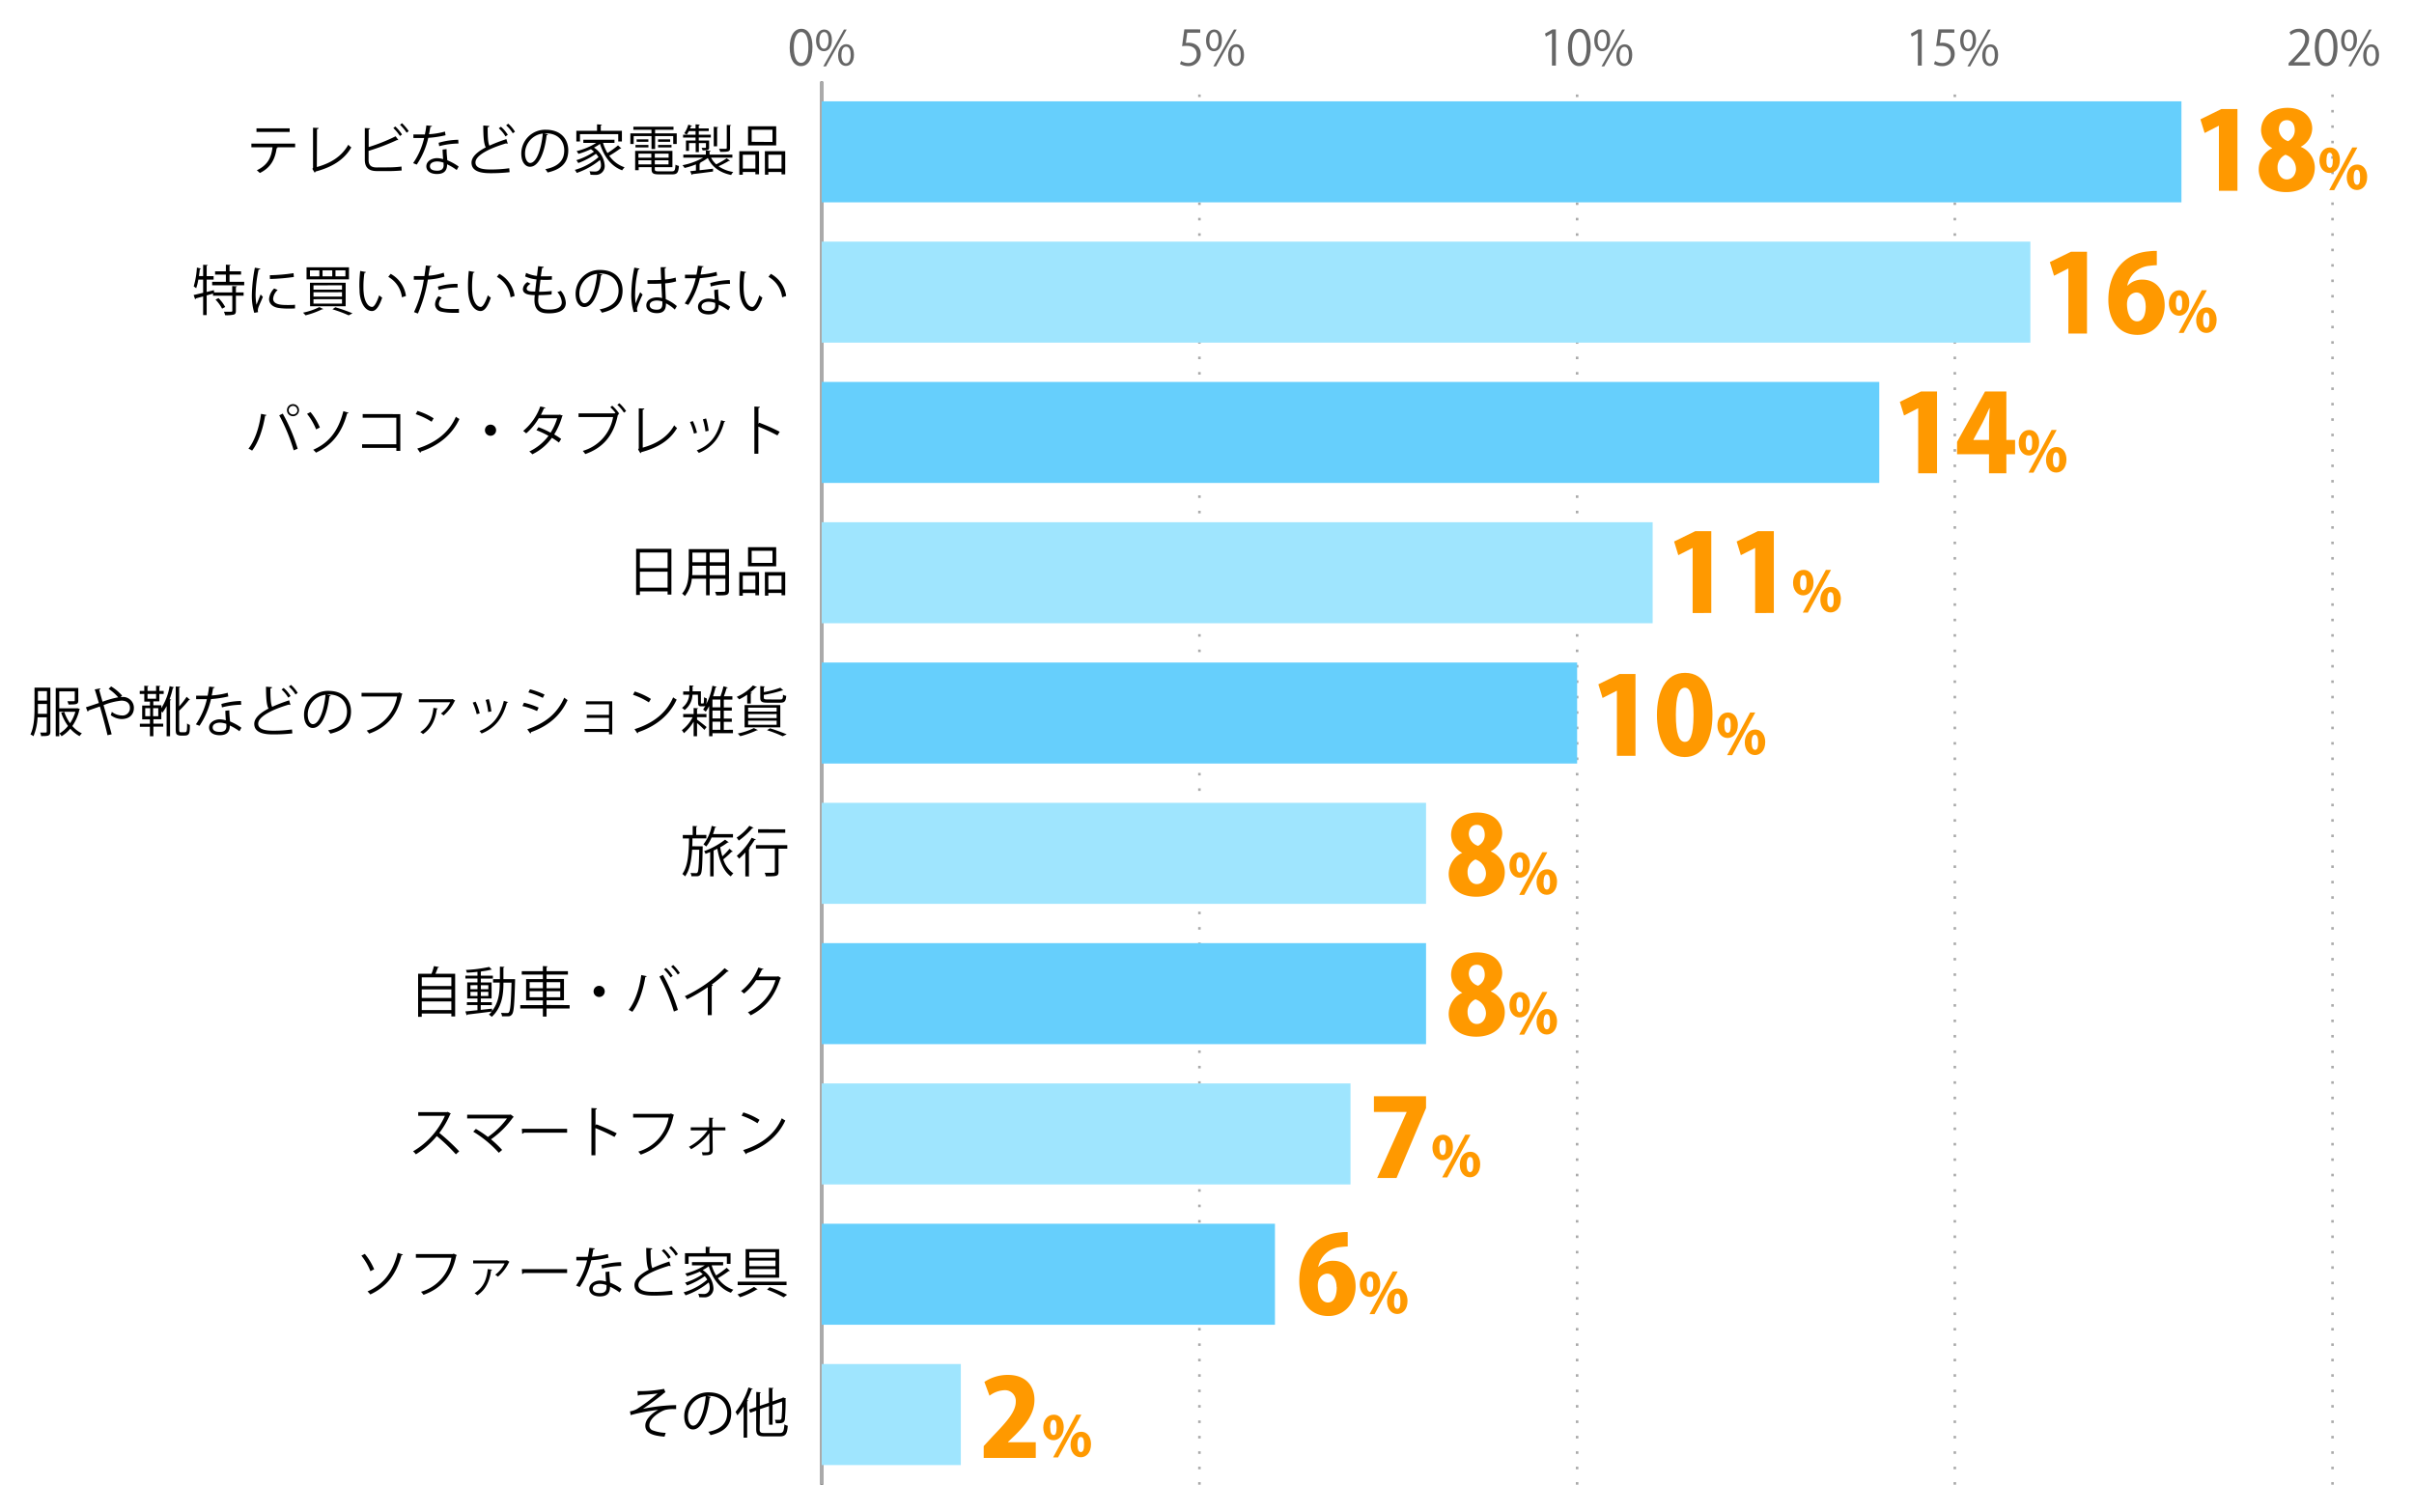<svg xmlns="http://www.w3.org/2000/svg" viewBox="0 0 800 501"><defs><style>.cls-1{fill:#666;}.cls-2,.cls-3,.cls-4,.cls-5,.cls-9{fill:none;}.cls-2,.cls-5{stroke:#000;}.cls-2,.cls-3,.cls-4,.cls-5{stroke-miterlimit:10;}.cls-2,.cls-3{stroke-width:0.85px;}.cls-3,.cls-4{stroke:#aaa;}.cls-3{stroke-dasharray:0.85 4.26;}.cls-6{fill:#66cffc;}.cls-7{fill:#9fe5fe;}.cls-8{fill:#f90;}</style></defs><title>graph2</title><g id="レイヤー_2" data-name="レイヤー 2"><g id="グラフのコピー"><path class="cls-1" d="M261.71,15.77c0-4.19,1.63-6.23,3.87-6.23s3.67,2.15,3.67,6.07c0,4.16-1.46,6.31-3.85,6.31C263.23,21.92,261.71,19.77,261.71,15.77Zm6.19-.1c0-3-.72-5.05-2.4-5.05-1.43,0-2.43,1.9-2.43,5.05s.88,5.16,2.38,5.16C267.23,20.83,267.9,18.52,267.9,15.67Z"/><path class="cls-1" d="M275.69,13.27c0,2.5-1.23,3.7-2.65,3.7s-2.6-1.17-2.6-3.54,1.25-3.65,2.68-3.65C274.73,9.78,275.69,11.1,275.69,13.27Zm-4.16.16c0,1.46.53,2.71,1.54,2.71s1.53-1.27,1.53-2.79-.4-2.73-1.53-2.73S271.53,12.06,271.53,13.43ZM273.74,22h-.91l6.85-12.2h.91ZM283,18.17c0,2.48-1.23,3.68-2.66,3.68s-2.59-1.17-2.59-3.53,1.25-3.67,2.67-3.67C282.05,14.65,283,16,283,18.17Zm-4.16.08c0,1.52.53,2.75,1.53,2.75s1.54-1.24,1.54-2.78-.38-2.74-1.52-2.74S278.85,16.88,278.85,18.25Z"/><path class="cls-1" d="M397.76,9.74v1.1h-4.31L393,14.23a6.91,6.91,0,0,1,.92-.06c2.13,0,4,1.26,4,3.68a4,4,0,0,1-4.13,4.07,5.32,5.32,0,0,1-2.75-.71l.38-1a4.4,4.4,0,0,0,2.37.67A2.71,2.71,0,0,0,396.57,18c0-1.65-1.05-2.8-3.29-2.8a10.21,10.21,0,0,0-1.54.11l.75-5.58Z"/><path class="cls-1" d="M404.94,13.27c0,2.5-1.23,3.7-2.65,3.7s-2.6-1.17-2.6-3.54,1.25-3.65,2.68-3.65C404,9.78,404.94,11.1,404.94,13.27Zm-4.16.16c0,1.46.53,2.71,1.54,2.71s1.53-1.27,1.53-2.79-.4-2.73-1.53-2.73S400.78,12.06,400.78,13.43ZM403,22h-.91l6.85-12.2h.91Zm9.27-3.78c0,2.48-1.23,3.68-2.66,3.68S407,20.68,407,18.32s1.25-3.67,2.67-3.67C411.3,14.65,412.26,16,412.26,18.17Zm-4.16.08c0,1.52.52,2.75,1.53,2.75s1.54-1.24,1.54-2.78-.38-2.74-1.52-2.74S408.1,16.88,408.1,18.25Z"/><path class="cls-1" d="M514.32,21.73V11h0l-2,1.14-.32-1,2.48-1.39h1.14v12Z"/><path class="cls-1" d="M519.62,15.77c0-4.19,1.63-6.23,3.87-6.23s3.66,2.15,3.66,6.07c0,4.16-1.45,6.31-3.84,6.31C521.13,21.92,519.62,19.77,519.62,15.77Zm6.19-.1c0-3-.72-5.05-2.4-5.05-1.43,0-2.44,1.9-2.44,5.05s.89,5.16,2.39,5.16C525.14,20.83,525.81,18.52,525.81,15.67Z"/><path class="cls-1" d="M533.6,13.27c0,2.5-1.23,3.7-2.66,3.7s-2.59-1.17-2.59-3.54S529.6,9.78,531,9.78C532.64,9.78,533.6,11.1,533.6,13.27Zm-4.16.16c0,1.46.53,2.71,1.54,2.71s1.53-1.27,1.53-2.79-.4-2.73-1.53-2.73S529.44,12.06,529.44,13.43ZM531.65,22h-.91l6.85-12.2h.91Zm9.27-3.78c0,2.48-1.24,3.68-2.66,3.68s-2.59-1.17-2.59-3.53,1.24-3.67,2.67-3.67C540,14.65,540.92,16,540.92,18.17Zm-4.17.08c0,1.52.53,2.75,1.54,2.75s1.54-1.24,1.54-2.78-.39-2.74-1.52-2.74S536.75,16.88,536.75,18.25Z"/><path class="cls-1" d="M635.57,21.73V11h0l-2,1.14-.32-1,2.48-1.39h1.14v12Z"/><path class="cls-1" d="M647.67,9.74v1.1h-4.31l-.49,3.39a6.91,6.91,0,0,1,.92-.06c2.13,0,4,1.26,4,3.68a4,4,0,0,1-4.13,4.07,5.32,5.32,0,0,1-2.75-.71l.38-1a4.4,4.4,0,0,0,2.37.67A2.71,2.71,0,0,0,646.48,18c0-1.65-1.05-2.8-3.29-2.8a10.1,10.1,0,0,0-1.54.11l.75-5.58Z"/><path class="cls-1" d="M654.85,13.27c0,2.5-1.23,3.7-2.66,3.7s-2.59-1.17-2.59-3.54,1.25-3.65,2.67-3.65C653.89,9.78,654.85,11.1,654.85,13.27Zm-4.16.16c0,1.46.53,2.71,1.54,2.71s1.53-1.27,1.53-2.79-.4-2.73-1.53-2.73S650.69,12.06,650.69,13.43ZM652.9,22H652l6.85-12.2h.91Zm9.27-3.78c0,2.48-1.24,3.68-2.66,3.68s-2.59-1.17-2.59-3.53,1.24-3.67,2.67-3.67C661.21,14.65,662.17,16,662.17,18.17Zm-4.17.08c0,1.52.53,2.75,1.54,2.75s1.54-1.24,1.54-2.78-.39-2.74-1.52-2.74S658,16.88,658,18.25Z"/><path class="cls-1" d="M765.53,21.73h-7.09v-.82l1.17-1.23c2.85-2.89,4.29-4.63,4.29-6.58a2.17,2.17,0,0,0-2.29-2.47,4,4,0,0,0-2.4,1l-.45-.93a4.69,4.69,0,0,1,3.11-1.17,3.19,3.19,0,0,1,3.37,3.41c0,2.25-1.58,4.18-4.06,6.67l-.95,1v0h5.3Z"/><path class="cls-1" d="M767.12,15.77c0-4.19,1.63-6.23,3.87-6.23s3.66,2.15,3.66,6.07c0,4.16-1.45,6.31-3.84,6.31C768.63,21.92,767.12,19.77,767.12,15.77Zm6.19-.1c0-3-.72-5.05-2.4-5.05-1.43,0-2.44,1.9-2.44,5.05s.89,5.16,2.39,5.16C772.64,20.83,773.31,18.52,773.31,15.67Z"/><path class="cls-1" d="M781.1,13.27c0,2.5-1.23,3.7-2.66,3.7s-2.59-1.17-2.59-3.54,1.25-3.65,2.67-3.65C780.14,9.78,781.1,11.1,781.1,13.27Zm-4.16.16c0,1.46.53,2.71,1.54,2.71S780,14.87,780,13.35s-.4-2.73-1.53-2.73S776.94,12.06,776.94,13.43ZM779.15,22h-.91l6.85-12.2H786Zm9.27-3.78c0,2.48-1.24,3.68-2.66,3.68s-2.59-1.17-2.59-3.53,1.24-3.67,2.67-3.67C787.46,14.65,788.42,16,788.42,18.17Zm-4.17.08c0,1.52.53,2.75,1.54,2.75s1.54-1.24,1.54-2.78-.39-2.74-1.52-2.74S784.25,16.88,784.25,18.25Z"/><line class="cls-2" x1="272.32" y1="492.07" x2="272.32" y2="27.07"/><line class="cls-3" x1="397.49" y1="492.07" x2="397.49" y2="27.07"/><line class="cls-3" x1="522.66" y1="492.07" x2="522.66" y2="27.07"/><line class="cls-3" x1="647.83" y1="492.07" x2="647.83" y2="27.07"/><line class="cls-3" x1="773" y1="492.07" x2="773" y2="27.07"/><line class="cls-4" x1="272.32" y1="492.07" x2="272.32" y2="27.07"/><line class="cls-5" x1="272.32" y1="468.82" x2="289.55" y2="468.82"/><line class="cls-5" x1="272.32" y1="422.32" x2="289.55" y2="422.32"/><line class="cls-5" x1="272.32" y1="375.82" x2="289.55" y2="375.82"/><line class="cls-5" x1="272.32" y1="329.32" x2="289.55" y2="329.32"/><line class="cls-5" x1="272.32" y1="282.82" x2="289.55" y2="282.82"/><line class="cls-5" x1="272.32" y1="236.32" x2="289.55" y2="236.32"/><line class="cls-5" x1="272.32" y1="189.82" x2="289.55" y2="189.82"/><line class="cls-5" x1="272.32" y1="143.32" x2="289.55" y2="143.32"/><line class="cls-5" x1="272.32" y1="96.82" x2="289.55" y2="96.82"/><line class="cls-5" x1="272.32" y1="50.32" x2="289.55" y2="50.32"/><rect class="cls-6" x="272.32" y="33.58" width="450.61" height="33.48"/><rect class="cls-7" x="272.32" y="80.08" width="400.54" height="33.48"/><rect class="cls-6" x="272.32" y="126.58" width="350.47" height="33.48"/><rect class="cls-7" x="272.32" y="173.08" width="275.37" height="33.48"/><rect class="cls-6" x="272.32" y="219.58" width="250.34" height="33.48"/><rect class="cls-7" x="272.32" y="266.08" width="200.27" height="33.48"/><rect class="cls-6" x="272.32" y="312.58" width="200.27" height="33.48"/><rect class="cls-7" x="272.32" y="359.08" width="175.24" height="33.48"/><rect class="cls-6" x="272.32" y="405.58" width="150.2" height="33.48"/><rect class="cls-7" x="272.32" y="452.08" width="46.1" height="33.48"/><path d="M211.27,461.06a43,43,0,0,0,8.8-.75l.43,1.13a2.92,2.92,0,0,0-.84.61c-1.82,1.51-4.45,3.41-6.59,4.88a61.24,61.24,0,0,1,11-1.24V467c-.25,0-.54,0-.81,0a11.69,11.69,0,0,0-2.76.27c-1.54.43-5.29,2.65-5.29,5.11a1.64,1.64,0,0,0,.94,1.62,13.5,13.5,0,0,0,4.46.89l-.39,1.26c-4.36-.35-6.36-1.35-6.36-3.66s2.52-4.28,4.28-5.22A61.48,61.48,0,0,0,209,469l-.23-1.23a7.32,7.32,0,0,0,2.36-.81,57.87,57.87,0,0,0,6.82-5.13c-1.11.18-3.36.36-4.39.42-.52,0-1.24.05-1.71.09a.71.71,0,0,1-.47.21Z"/><path d="M235.6,463a.45.45,0,0,1-.45.28c-.65,5.6-2.52,10.48-5.51,10.48-1.51,0-2.88-1.51-2.88-4.35a7.9,7.9,0,0,1,8.11-7.94c5.2,0,7.45,3.29,7.45,6.8,0,4.29-2.49,6.36-6.84,7.37a7.29,7.29,0,0,0-.76-1.1c4.14-.79,6.27-2.81,6.27-6.21,0-3-1.91-5.68-6.12-5.68a4.91,4.91,0,0,0-.55,0Zm-1.72-.24a6.63,6.63,0,0,0-5.89,6.61c0,1.93.82,3.13,1.69,3.13C231.86,472.51,233.42,467.71,233.88,462.77Z"/><path d="M246.44,466.14a20.14,20.14,0,0,1-2.06,2.95,9,9,0,0,0-.63-1.13,24.48,24.48,0,0,0,4.29-8.12l1.42.47c0,.12-.18.19-.39.18a33.69,33.69,0,0,1-1.52,3.56l.42.13c0,.11-.13.2-.36.23v12.06h-1.17Zm5.31,7.49c0,1.06.25,1.31,1.6,1.31h5c1.23,0,1.42-.57,1.6-2.88a3.19,3.19,0,0,0,1.12.49c-.23,2.65-.65,3.51-2.68,3.51h-5c-2.14,0-2.79-.49-2.79-2.45v-6.08l-2,.7-.37-1.06,2.39-.83v-5l1.53.11c0,.12-.11.2-.34.23v4.25l3-1v-5l1.51.11c0,.13-.13.2-.34.24v4.19l3.28-1.12a1.38,1.38,0,0,1,.25-.21l1,.38a.76.76,0,0,1-.18.18,64.14,64.14,0,0,1-.22,6.68c-.2,1.24-.93,1.4-3,1.33a3.63,3.63,0,0,0-.31-1.14c.58,0,1.33,0,1.57,0s.52-.07.63-.54a44.28,44.28,0,0,0,.18-5.51l-3.15,1.1v6.57h-1.17v-6.17l-3,1Z"/><path d="M120.9,415.57a20.19,20.19,0,0,1,3.1,5.11l-1.24.63a20.3,20.3,0,0,0-3-5.15Zm12.61.22c0,.16-.18.23-.47.23-1.82,6.72-5.27,10.66-10.33,13a5.86,5.86,0,0,0-.92-1c4.95-2.18,8.28-5.92,10-12.8Z"/><path d="M151.42,416a.45.45,0,0,1-.23.2c-1.43,6.82-5,10.87-10.84,12.94a10.81,10.81,0,0,0-.83-1,14.3,14.3,0,0,0,10.08-11.29H137.82v-1.21h12.25l.25-.16Z"/><path d="M168.86,418.22a.27.27,0,0,1-.18.12,14.24,14.24,0,0,1-3.67,4.79,9.32,9.32,0,0,0-.89-.65,10.21,10.21,0,0,0,3.1-3.74H156.8v-1h11l.15-.09Zm-5.78,2.59a.4.4,0,0,1-.34.25c-.4,3.23-1.6,6.27-4.54,8.23a7.7,7.7,0,0,0-.93-.68c2.95-1.89,4-4.51,4.37-8Z"/><path d="M172.94,420.63h15v1.28H173.63a.84.84,0,0,1-.58.34Z"/><path d="M197.17,413.75c0,.15-.23.29-.55.31-.13.79-.29,1.73-.46,2.43a25.51,25.51,0,0,0,5.3-.88l.2,1.22a35.51,35.51,0,0,1-5.73.86,26.49,26.49,0,0,1-3.82,8.86l-1.2-.48a24.06,24.06,0,0,0,3.65-8.34H191v-1.17h2.14l1.66,0a29.67,29.67,0,0,0,.5-3Zm4.79,7.67c0,1.46.13,2.45.24,3.69A18.66,18.66,0,0,1,206,427.2l-.65,1.15a17.83,17.83,0,0,0-3.18-1.89c0,1.8-.72,3.21-3.37,3.21-2,0-3.53-.9-3.51-2.59s1.89-2.67,3.55-2.67a7.66,7.66,0,0,1,2,.33c-.07-1.16-.16-2.33-.16-3.17Zm-1,4.5a6.17,6.17,0,0,0-2.14-.41c-1.08,0-2.36.43-2.38,1.55s1,1.51,2.42,1.51,2.12-.63,2.12-1.82C201,426.46,201,426.19,201,425.92Zm4.93-6.35a25.77,25.77,0,0,0-6.37.88l-.2-1.13a24.94,24.94,0,0,1,6.5-1Z"/><path d="M222.27,419.62a.34.34,0,0,1-.15,0,.76.76,0,0,1-.38-.11c-5.34,1.57-10.19,3.93-10.17,6.34,0,1.73,1.91,2.32,4.83,2.32a43.09,43.09,0,0,0,6.37-.41l.11,1.31a57.18,57.18,0,0,1-6.45.33c-3.56,0-6.15-.83-6.17-3.48,0-1.92,1.91-3.62,4.73-5.08-.61-1.09-.83-3.18-.83-7.25l2,.16c0,.23-.19.38-.55.43,0,3.15.09,5.12.59,6.09a51.49,51.49,0,0,1,5.62-2.16ZM220,414a11.32,11.32,0,0,1,2.29,2.69l-.78.52a10.61,10.61,0,0,0-2.21-2.68Zm2.42-1a10.82,10.82,0,0,1,2.24,2.66l-.73.51a11.31,11.31,0,0,0-2.2-2.63Z"/><path d="M235.84,419.37a15.27,15.27,0,0,0,1.47,3.35,29.57,29.57,0,0,0,3.5-2.54l1.09,1a.48.48,0,0,1-.37.07,36.66,36.66,0,0,1-3.62,2.38,10.17,10.17,0,0,0,5.13,3.83,5.5,5.5,0,0,0-.81,1c-3.69-1.35-6.07-4.66-7.35-8.77a14,14,0,0,1-2,1.24,7.65,7.65,0,0,1,3.55,5.91,2.91,2.91,0,0,1-3.1,3.13c-.45,0-1,0-1.62-.05a2.81,2.81,0,0,0-.32-1.14c.66.06,1.3.08,1.69.08a1.94,1.94,0,0,0,1.33-.35,2.06,2.06,0,0,0,.79-1.81,4.4,4.4,0,0,0-.34-1.66,24.87,24.87,0,0,1-7.68,4.28,4.87,4.87,0,0,0-.65-1,20.54,20.54,0,0,0,7.86-4.23,7.79,7.79,0,0,0-.84-1.12,25.62,25.62,0,0,1-5.87,3.08,4.58,4.58,0,0,0-.65-.95,21.27,21.27,0,0,0,5.85-2.81,13,13,0,0,0-1-.83A29.8,29.8,0,0,1,227.7,423a9.78,9.78,0,0,0-.61-.92,21.65,21.65,0,0,0,6.5-2.72h-4.27v-1.06h10.32v1.06Zm-7.64-2.92v2.43H227v-3.54h6.86v-2.13l1.61.11c0,.13-.13.22-.37.23v1.79h7v3.54h-1.22v-2.43Z"/><path d="M251.08,427.31a.64.64,0,0,1-.36.11,25.94,25.94,0,0,1-5.49,2.52,7.77,7.77,0,0,0-.83-.94,23.48,23.48,0,0,0,5.48-2.48Zm-6.61-2.52h16.19v1.13H244.47ZM247.1,414h11.11v9.47H247.1Zm1.21,1v1.86H257V415Zm0,2.8v1.85H257v-1.85Zm0,2.8v1.88H257v-1.88Zm11.4,9.37a36.93,36.93,0,0,0-5.51-2.54l.84-.81a43.06,43.06,0,0,1,5.8,2.5Z"/><path d="M149.42,369.09a.42.42,0,0,1-.23.2,28.62,28.62,0,0,1-3.6,6.19,68,68,0,0,1,6.59,6.1l-1.1,1a60,60,0,0,0-6.32-6.05,28.37,28.37,0,0,1-6.94,6.05,6,6,0,0,0-.93-1,25.8,25.8,0,0,0,10.55-11.76H138.6v-1.23h9.54l.24-.09Z"/><path d="M170.27,370.19a.47.47,0,0,1-.28.18,30.08,30.08,0,0,1-7.27,7.23,35.32,35.32,0,0,1,3.69,3.52l-1.1.95a37.71,37.71,0,0,0-8.48-7l.87-.92a35.31,35.31,0,0,1,4,2.67,27,27,0,0,0,6.32-6.14H154.82v-1.23H169l.21-.1Z"/><path d="M172.94,374.13h15v1.28H173.63a.84.84,0,0,1-.58.34Z"/><path d="M203.64,376.81a64.73,64.73,0,0,0-6.32-2.93v9H196V367.23l1.82.11c0,.2-.17.33-.47.38V373l.27-.38a63.05,63.05,0,0,1,6.77,3Z"/><path d="M223.42,369.54a.45.45,0,0,1-.23.2c-1.43,6.82-5,10.87-10.84,12.94a10.81,10.81,0,0,0-.83-1,14.3,14.3,0,0,0,10.08-11.29H209.82v-1.21h12.25l.25-.16Z"/><path d="M240.41,374.63h-4.29l.08,6.68c0,1.57-1.33,1.61-3.37,1.57a4.48,4.48,0,0,0-.25-1,16.82,16.82,0,0,0,2,0,.6.6,0,0,0,.56-.57l-.06-5.73a18.92,18.92,0,0,1-6.05,5.31,4,4,0,0,0-.72-.81,17.45,17.45,0,0,0,6.18-5.44h-5.58v-1H235l0-3.21,1.44.08a.37.37,0,0,1-.36.27l0,2.86h4.3Z"/><path d="M246.35,368.69a22.51,22.51,0,0,1,5.36,2.45l-.68,1.14a23,23,0,0,0-5.26-2.51Zm-.07,12.48c6.39-2,10.64-5.56,12.8-10.55a7.57,7.57,0,0,0,1.17.74c-2.25,4.93-6.65,8.77-12.75,10.8a.61.61,0,0,1-.25.41Z"/><path d="M145.5,320.52a.47.47,0,0,1-.4.2c-.2.57-.5,1.35-.79,2h6.53v14.15h-1.26v-.95h-9.81V337h-1.21V322.73H143a18.07,18.07,0,0,0,.81-2.54Zm4.08,3.4h-9.81v2.88h9.81Zm0,4h-9.81v2.84h9.81Zm-9.81,6.84h9.81v-2.86h-9.81Z"/><path d="M170.07,324.53l.63,0a2.55,2.55,0,0,0,0,.4c-.22,7.92-.41,10.46-1,11.23s-1.06.67-1.87.67c-.44,0-1,0-1.46,0a3.32,3.32,0,0,0-.34-1.15c.91.07,1.71.07,2.1.07a.55.55,0,0,0,.54-.27c.44-.54.67-3,.85-9.81h-2.68c0,3.71-.4,8.15-3.87,11.34a6.5,6.5,0,0,0-.94-.76,9.55,9.55,0,0,0,.94-1c-3,.4-6.09.76-8.05,1a.38.38,0,0,1-.26.25l-.43-1.29c1.08-.09,2.49-.24,4-.4v-1.71h-3.5v-.95h3.5v-1.23h-3.39v-5.33h3.39v-1.28h-4v-.95h4V322.1c-1.17.13-2.4.22-3.51.27a7.41,7.41,0,0,0-.31-.9,47.1,47.1,0,0,0,7.72-1l.9.92s-.08,0-.16,0a.65.65,0,0,1-.18,0,22.64,22.64,0,0,1-3.06.54.5.5,0,0,1-.29.11v1.33h4v.95h-4v1.28h3.57v5.33h-3.57v1.23H163v.95h-3.69v1.59l3.75-.4,0,.77c2.3-2.88,2.55-6.46,2.55-9.41H163.4v-1.14h2.27v-4.16l1.5.11c0,.13-.11.2-.34.24v3.81Zm-14.17,2v1.33h2.34V326.5Zm0,3.56h2.34v-1.37H155.9Zm5.94-3.56h-2.49v1.33h2.49Zm0,3.56v-1.37h-2.49v1.37Z"/><path d="M188.77,333.12v1.14h-7.64v2.66h-1.22v-2.66h-7.49v-1.14h7.49v-1.55h-5.56V324.5h5.56V323h-7v-1.12h7v-1.71l1.59.11c0,.13-.11.22-.37.25v1.35h7.08V323h-7.08v1.46h5.77v7.07h-5.77v1.55Zm-13.25-7.6v2h4.39v-2Zm0,5h4.39v-2h-4.39Zm10.15-5h-4.54v2h4.54Zm0,5v-2h-4.54v2Z"/><path d="M200.41,328.58a1.85,1.85,0,1,1-1.85-1.85A1.85,1.85,0,0,1,200.41,328.58Z"/><path d="M214.33,323.54c-.06.15-.2.25-.47.27-.72,4.32-2.22,8.88-4.32,11.54a5.58,5.58,0,0,0-1.21-.64c2-2.45,3.6-7,4.18-11.55Zm9,11.71a60.16,60.16,0,0,0-4.79-11.6l1.17-.56a58.42,58.42,0,0,1,4.94,11.63Zm-2.61-14.48a13,13,0,0,1,2.2,2.66l-.68.51a15.3,15.3,0,0,0-2.2-2.67Zm2.38-.94a14.73,14.73,0,0,1,2.21,2.65l-.7.52a14,14,0,0,0-2.2-2.64Z"/><path d="M241.49,321.89a.4.4,0,0,1-.34.14.62.62,0,0,1-.18,0,44.06,44.06,0,0,1-5.13,4.31c.14.05.36.16.43.19a.48.48,0,0,1-.4.24v9.67h-1.31v-9.26a52.17,52.17,0,0,1-6.86,4,5.93,5.93,0,0,0-.76-1,45.82,45.82,0,0,0,13.2-9.31Z"/><path d="M258.84,324.15a1.12,1.12,0,0,1-.27.26c-1.89,5.83-4.84,9.58-9.81,12.1a4.71,4.71,0,0,0-.92-1A16.91,16.91,0,0,0,257,324.86h-6.43a18.37,18.37,0,0,1-4,4.44,6.87,6.87,0,0,0-1-.82,18.35,18.35,0,0,0,5.75-7.82l1.71.49c-.07.18-.29.23-.53.23a25.36,25.36,0,0,1-1.15,2.27h6.34l.22-.11Z"/><path d="M232.25,280.5l.62,0a3.26,3.26,0,0,1,0,.41c-.13,6.27-.23,8.3-.72,8.93s-1,.58-1.66.58c-.39,0-.86,0-1.35,0a2.49,2.49,0,0,0-.31-1.1c.81.06,1.55.06,1.88.06a.49.49,0,0,0,.45-.24c.32-.41.47-2.27.57-7.51h-2.37c-.22,3.44-.76,6.72-2.33,8.83a4.12,4.12,0,0,0-.91-.8c1.92-2.53,2.16-7.2,2.23-11.77h-2.07v-1.15h3.28v-3l1.53.09c0,.12-.13.21-.36.25v2.63h3.36v1.15h-4.61c0,.86,0,1.75-.07,2.61Zm10.66-2.94h-7.09a11.94,11.94,0,0,1-1.78,3,7.18,7.18,0,0,0-.92-.72,14.57,14.57,0,0,0,2.74-6.12l1.47.38c0,.13-.14.2-.38.18-.18.72-.41,1.46-.66,2.16h6.62Zm-1.42,1.59c-.05.07-.16.11-.36.09a19,19,0,0,1-2.45,1.57,26.22,26.22,0,0,0,.7,3,23.79,23.79,0,0,0,2.38-2.5l1.08.92a.41.41,0,0,1-.39.09,28.14,28.14,0,0,1-2.74,2.48,8.79,8.79,0,0,0,3.33,4.66,4.82,4.82,0,0,0-.85,1c-2.43-1.71-3.76-5.07-4.46-9.16-.4.2-.81.38-1.23.58v8.57h-1.15v-8.07c-.5.22-1,.41-1.53.61a3.75,3.75,0,0,0-.47-.88,25.65,25.65,0,0,0,6.94-3.82Z"/><path d="M249.73,274.32c0,.09-.18.17-.39.13a25,25,0,0,1-4.52,4.16,6.63,6.63,0,0,0-.7-1,17.41,17.41,0,0,0,4.21-3.91ZM247,290.46v-7.93a25,25,0,0,1-2.06,2.06,7.38,7.38,0,0,0-.77-.94,22.88,22.88,0,0,0,4.93-6l1.41.57a.37.37,0,0,1-.42.15,28.18,28.18,0,0,1-1.85,2.7l.32.11c0,.11-.14.2-.36.23v9.08Zm13.91-10.36v1.17H258v7.62c0,1.51-.57,1.55-4.21,1.55a4.51,4.51,0,0,0-.4-1.19c.79,0,1.53,0,2.09,0,1.17,0,1.3,0,1.3-.42v-7.6h-6.27V280.1Zm-.68-5.24V276h-9v-1.16Z"/><path d="M16.69,227.9v14.56c0,1.48-.76,1.5-3.05,1.5a3.84,3.84,0,0,0-.36-1.17h1.21c1,0,1,0,1-.36v-4.7H12.46A18.23,18.23,0,0,1,11.09,244a4.47,4.47,0,0,0-1-.59c1.26-2.57,1.35-6.23,1.35-8.93V227.9Zm-4.13,6.55c0,.67,0,1.39,0,2.14h3v-3.26h-3Zm3-5.4h-3v3.15h3Zm10.16,5.67.76.31a.32.32,0,0,1-.17.19,15.41,15.41,0,0,1-2.34,5.41,9.79,9.79,0,0,0,3.17,2.43,4.18,4.18,0,0,0-.77.91,11,11,0,0,1-3.08-2.46A11.61,11.61,0,0,1,20.41,244a4,4,0,0,0-.73-.9,10.31,10.31,0,0,0,2.86-2.5,15.51,15.51,0,0,1-2.25-4.38l1-.28a14.69,14.69,0,0,0,1.93,3.76,14.4,14.4,0,0,0,1.76-3.8H19.64V244H18.47V228h7.47v4.16c0,1.28-.54,1.33-3.24,1.33a4.1,4.1,0,0,0-.38-1.08l1.33,0c1.12,0,1.12,0,1.12-.27v-3H19.64v5.61h5.85Z"/><path d="M39.93,231a5.09,5.09,0,0,1,.54,0,3.6,3.6,0,0,1,3.9,3.6c0,2.34-1.6,3.71-4.07,3.71a6.08,6.08,0,0,1-3.6-1.3,7.19,7.19,0,0,0,.36-1.08,5.57,5.57,0,0,0,3.24,1.19,2.44,2.44,0,0,0,2.76-2.54c0-1.33-.92-2.37-2.83-2.37a21.7,21.7,0,0,0-5.92,1.49c.84,2.86,2,7,2.7,9.67l-1.39.3c-.56-2.59-1.74-6.87-2.52-9.52-1.15.41-2.77.95-3.74,1.31a.53.53,0,0,1-.31.4l-.58-1.44c1.16-.36,3-1,4.29-1.42-.54-1.84-1-3.46-1.37-4.5l1.86-.35c0,.24-.08.33-.38.49.39,1.39.72,2.56,1.11,3.93a31.72,31.72,0,0,1,5.19-1.46A16.26,16.26,0,0,0,36,228.31l.83-.81a15.43,15.43,0,0,1,3.65,3.06Z"/><path d="M53.46,233.75v.93a19.28,19.28,0,0,0,2.75-7.27l1.48.38c0,.12-.16.2-.4.2a27.29,27.29,0,0,1-1.09,3.74l.52.16c0,.11-.14.2-.36.22V244H55.22V234a12.66,12.66,0,0,1-1.43,2.22l-.33-.52v2.68H50.83v1.46h3.26v1H50.83V244H49.68v-3.12H46.35v-1h3.33v-1.46H47.12v-4.59H49.7v-1.3H47.82V230H46.31v-1h1.51v-1.73l1.39.11c0,.1-.11.19-.32.23V229h2.84v-1.73l1.42.11c0,.1-.1.19-.34.23V229h1.44v1H52.81v2.45h-2v1.3Zm-5.33.95v2.68h1.64V234.7Zm.76-4.7v1.57h2.84V230Zm3.56,7.38V234.7H50.74v2.68Zm6.93-3.25a25.87,25.87,0,0,0,2.47-3.19l1.12,1a.4.4,0,0,1-.36.07,34.6,34.6,0,0,1-3.23,3.53v6c0,1.12.17,1.14.71,1.14H61c.9,0,1,0,1-2.92a2.93,2.93,0,0,0,.93.52c0,2.77-.14,3.51-1.87,3.51H59.85a2.19,2.19,0,0,1-1.15-.32c-.34-.24-.47-.56-.47-2.11V227.52l1.51.09c0,.12-.12.21-.36.25Z"/><path d="M71.17,227.75c0,.15-.23.29-.55.31-.13.79-.29,1.73-.46,2.43a25.51,25.51,0,0,0,5.3-.88l.2,1.22a35.51,35.51,0,0,1-5.73.86,26.49,26.49,0,0,1-3.82,8.86l-1.2-.48a24.06,24.06,0,0,0,3.65-8.34H65v-1.17h2.14l1.66,0a29.67,29.67,0,0,0,.5-3ZM76,235.42c0,1.46.13,2.45.24,3.69A18.66,18.66,0,0,1,80,241.2l-.65,1.15a17.83,17.83,0,0,0-3.18-1.89c0,1.8-.72,3.21-3.37,3.21-2,0-3.53-.9-3.51-2.59s1.89-2.67,3.55-2.67a7.66,7.66,0,0,1,2,.33c-.07-1.16-.16-2.33-.16-3.17Zm-1,4.5a6.17,6.17,0,0,0-2.14-.41c-1.08,0-2.36.43-2.38,1.55s1,1.51,2.42,1.51,2.12-.63,2.12-1.82C75,240.46,75,240.19,75,239.92Zm4.93-6.35a25.77,25.77,0,0,0-6.37.88l-.2-1.13a24.94,24.94,0,0,1,6.5-1Z"/><path d="M96.27,233.62a.34.34,0,0,1-.15,0,.76.76,0,0,1-.38-.11c-5.34,1.57-10.19,3.93-10.17,6.34,0,1.73,1.91,2.32,4.83,2.32a43.09,43.09,0,0,0,6.37-.41l.11,1.31a57.18,57.18,0,0,1-6.45.33c-3.56,0-6.15-.83-6.17-3.48,0-1.92,1.91-3.62,4.73-5.08-.61-1.09-.83-3.18-.83-7.25l2,.16c0,.23-.19.38-.55.43,0,3.15.09,5.12.59,6.09a51.49,51.49,0,0,1,5.62-2.16ZM94,228a11.32,11.32,0,0,1,2.29,2.69l-.78.52a10.61,10.61,0,0,0-2.21-2.68Zm2.42-1a10.82,10.82,0,0,1,2.24,2.66l-.73.51a11.31,11.31,0,0,0-2.2-2.63Z"/><path d="M109.6,230.51a.45.45,0,0,1-.45.28c-.65,5.6-2.52,10.48-5.51,10.48-1.51,0-2.88-1.51-2.88-4.35a7.9,7.9,0,0,1,8.11-7.94c5.2,0,7.45,3.29,7.45,6.8,0,4.29-2.49,6.36-6.84,7.37a7.29,7.29,0,0,0-.76-1.1c4.14-.79,6.27-2.81,6.27-6.21,0-3-1.91-5.68-6.12-5.68a4.91,4.91,0,0,0-.55,0Zm-1.72-.24a6.63,6.63,0,0,0-5.89,6.61c0,1.93.82,3.13,1.69,3.13C105.86,240,107.42,235.21,107.88,230.27Z"/><path d="M133.42,230a.45.45,0,0,1-.23.2c-1.43,6.82-5,10.87-10.84,12.94a10.81,10.81,0,0,0-.83-1,14.3,14.3,0,0,0,10.08-11.29H119.82v-1.21h12.25l.25-.16Z"/><path d="M150.86,232.22a.27.27,0,0,1-.18.12,14.24,14.24,0,0,1-3.67,4.79,9.32,9.32,0,0,0-.89-.65,10.21,10.21,0,0,0,3.1-3.74H138.8v-1h11l.15-.09Zm-5.78,2.59a.4.4,0,0,1-.34.25c-.4,3.23-1.6,6.27-4.54,8.23a7.7,7.7,0,0,0-.93-.68c2.95-1.89,4-4.51,4.37-8Z"/><path d="M157.62,232.56a19.28,19.28,0,0,1,1.36,3.87l-1,.27a20.53,20.53,0,0,0-1.32-3.83Zm10.76.13c0,.16-.22.19-.38.18-1.41,5.25-4.05,8.48-8.41,10.24a5.32,5.32,0,0,0-.7-.83c4.3-1.69,6.77-4.64,8.08-10Zm-6.38-1a25,25,0,0,1,.85,4.09l-1.06.2a22.37,22.37,0,0,0-.85-4Z"/><path d="M173.66,232.9a26.49,26.49,0,0,1,4.85,1.62l-.54,1.14a26,26,0,0,0-4.85-1.66Zm1.08,8.81c5.86-2,9.85-5.08,12.25-10.48a13.17,13.17,0,0,0,1.1.79c-2.42,5.35-6.61,8.68-12.12,10.64a.44.44,0,0,1-.22.45Zm.9-13.27a29.11,29.11,0,0,1,4.83,1.76l-.59,1.1a28.34,28.34,0,0,0-4.78-1.82Z"/><path d="M202.9,232.43v10.95h-1.08v-.79h-8.09v-1h8.09v-3.66h-7.37v-1h7.37v-3.5h-7.64v-1Z"/><path d="M210.35,229.19a22.51,22.51,0,0,1,5.36,2.45l-.68,1.14a23,23,0,0,0-5.26-2.51Zm-.07,12.48c6.39-2,10.64-5.56,12.8-10.55a7.57,7.57,0,0,0,1.17.74c-2.25,4.93-6.65,8.77-12.75,10.8a.61.61,0,0,1-.25.41Z"/><path d="M231,237.69v.81c.74.52,2.7,2.05,3.17,2.47l-.72.93a31.68,31.68,0,0,0-2.45-2.26V244h-1.13v-4.82a15.69,15.69,0,0,1-3.23,3.83,4.26,4.26,0,0,0-.68-1,12.41,12.41,0,0,0,3.58-4.3h-3.13v-1.06h3.46v-2l1.47.11c0,.11-.1.2-.34.23v1.66h3.12v1.06Zm.29-7.44h-1.8a6.75,6.75,0,0,1-2.63,5.1,3.57,3.57,0,0,0-.85-.74,5.93,5.93,0,0,0,2.4-4.36h-2v-1.08h2.05v-2l1.4.09c0,.13-.1.22-.34.24v1.63h2.76v3.64c0,.34,0,.38.21.38H233c.25,0,.3-.2.32-2.09a2.68,2.68,0,0,0,.92.43c-.07,2.13-.32,2.61-1.1,2.61h-.74c-.83,0-1.06-.27-1.06-1.31Zm11.61,11.62V243h-6.79v1H235V234a13.32,13.32,0,0,1-1.11,1.88,8.93,8.93,0,0,0-.87-.71,21.87,21.87,0,0,0,3.08-7.9l1.42.36c0,.13-.18.18-.39.18-.22,1-.51,2-.82,2.95h2.45a25.49,25.49,0,0,0,1-3.31l1.43.41c0,.11-.19.17-.4.18a26.94,26.94,0,0,1-.9,2.72h2.82v1.12h-2.84v2.59h2.65v1.06h-2.65v2.63h2.65v1.07h-2.65v2.68Zm-4.17-7.44v-2.59h-2.62v2.59Zm0,3.69v-2.63h-2.62v2.63Zm-2.62,1.07v2.68h2.62v-2.68Z"/><path d="M247.62,233.17v-2.93a23.1,23.1,0,0,1-2.66,1.55,6.35,6.35,0,0,0-.81-.83,15.6,15.6,0,0,0,5.37-3.8l1.33.56a.44.44,0,0,1-.42.14,13.23,13.23,0,0,1-1.81,1.64l.55.14c0,.11-.14.2-.36.22v3.31Zm3.52,8.79a.43.43,0,0,1-.4.11,30,30,0,0,1-5.42,1.92c-.21-.23-.59-.66-.83-.88a22.11,22.11,0,0,0,5.35-1.8Zm-4.38-.9v-7.38h11.83v7.38Zm1.17-6.52v1.31h9.45v-1.31Zm0,2.14V238h9.45v-1.34Zm0,2.16v1.37h9.45v-1.37Zm10.55-7c.83,0,1-.22,1-1.6a3.11,3.11,0,0,0,1.08.39c-.15,1.81-.54,2.26-2,2.26h-4.16c-1.92,0-2.45-.33-2.45-1.66v-3.84l1.54.11c0,.13-.11.2-.35.24v1.65a30.91,30.91,0,0,0,5.46-1.46l1,.89a.25.25,0,0,1-.16,0,.58.58,0,0,1-.18,0,42.57,42.57,0,0,1-6.13,1.48v.9c0,.5.18.61,1.3.61Zm.89,12.17a40.26,40.26,0,0,0-5.19-2l1-.63a57.85,57.85,0,0,1,5.53,2Z"/><path d="M210.81,181.9H222.5v15.16h-1.26V196h-9.18v1.19h-1.25Zm10.43,1.22h-9.18v5.17h9.18Zm-9.18,11.64h9.18v-5.28h-9.18Z"/><path d="M241.58,182v13.68c0,1.66-.79,1.67-4.2,1.64a4.39,4.39,0,0,0-.43-1.17l1.84,0c1.5,0,1.59,0,1.59-.5V191.8h-5.19v5.48H234V191.8h-4.74a10.52,10.52,0,0,1-2.3,5.75,4.21,4.21,0,0,0-.92-.81c2-2.27,2.22-5.51,2.22-8.09V182Zm-12.12,6.62c0,.63,0,1.3-.07,2H234V187.5h-4.56Zm4.56-5.47h-4.56v3.19H234Zm6.36,3.19v-3.19h-5.19v3.19Zm-5.19,4.28h5.19V187.5h-5.19Z"/><path d="M245,197.44v-7.83h6.54v7.67h-1.21v-.74h-4.17v.9Zm5.33-6.66h-4.17v4.59h4.17Zm6.9-9.42v6.34h-9.33v-6.34ZM256,186.55v-4H249.1v4Zm-2.53,3.06h6.75v7.68H259v-.77h-4.37v.9H253.5Zm1.17,5.76H259v-4.59h-4.37Z"/><path d="M88.33,137.54c-.06.15-.2.25-.47.27-.72,4.32-2.22,8.88-4.32,11.54a5.58,5.58,0,0,0-1.21-.64c2-2.45,3.6-7,4.18-11.55Zm9,11.71a60.16,60.16,0,0,0-4.79-11.6l1.17-.56a58.42,58.42,0,0,1,4.94,11.63Zm-.23-15.31a2,2,0,1,1-2,2A2,2,0,0,1,97.15,133.94Zm1.42,2a1.42,1.42,0,1,0-1.42,1.42A1.43,1.43,0,0,0,98.57,136Z"/><path d="M102.9,136.57a20.19,20.19,0,0,1,3.1,5.11l-1.24.63a20.3,20.3,0,0,0-3-5.15Zm12.61.22c-.05.16-.18.23-.47.23-1.82,6.72-5.27,10.66-10.33,13a5.86,5.86,0,0,0-.92-.95c4.95-2.18,8.28-5.92,10-12.8Z"/><path d="M132.66,137.25v12.19h-1.31v-1H120v-1.2h11.34v-8.79H120.19v-1.21Z"/><path d="M138.35,136.19a22.51,22.51,0,0,1,5.36,2.45l-.68,1.14a23,23,0,0,0-5.26-2.51Zm-.07,12.48c6.39-2,10.64-5.56,12.8-10.55a7.57,7.57,0,0,0,1.17.74c-2.25,4.93-6.65,8.77-12.75,10.8a.61.61,0,0,1-.25.41Z"/><path d="M164.41,142.58a1.85,1.85,0,1,1-1.85-1.85A1.85,1.85,0,0,1,164.41,142.58Z"/><path d="M186.52,137.78a.32.32,0,0,1-.22.2,23.19,23.19,0,0,1-2.64,6c.77.45,1.65,1,2.32,1.5l-.76,1.19a27.61,27.61,0,0,0-2.32-1.57,16.89,16.89,0,0,1-6.5,5.47,4,4,0,0,0-1-.93,17.06,17.06,0,0,0,6.37-5.19,29.14,29.14,0,0,0-4-1.87l.69-1a30.79,30.79,0,0,1,4,1.82,18.61,18.61,0,0,0,2.18-4.77h-6.1a19.63,19.63,0,0,1-4.16,5,10.84,10.84,0,0,0-1-.81,18.67,18.67,0,0,0,5.67-8.12l1.71.4c-.07.19-.25.25-.49.23-.25.59-.66,1.48-1,2.14h6l.26-.07Z"/><path d="M204,136.88a15.6,15.6,0,0,0-1.74-1.91l.63-.51a13.81,13.81,0,0,1,2.3,2.6l-.34.25.14.07a.46.46,0,0,1-.25.2c-1.39,6.79-4.9,10.84-10.78,12.91a8.93,8.93,0,0,0-.83-1.05,14.15,14.15,0,0,0,10.05-11.23H191.73V137h11.94l.24-.16Zm2.77-.11a11.82,11.82,0,0,0-2.19-2.59l.67-.53a13.58,13.58,0,0,1,2.25,2.6Z"/><path d="M213,148.36c4.58-1.27,8.21-3.47,10.43-7.4a5.72,5.72,0,0,0,.95.9c-2.43,4.15-6.44,6.56-11.86,8a.56.56,0,0,1-.29.36l-.76-1.26.22-.34V135.33l1.85.09c0,.2-.18.36-.54.39Z"/><path d="M229.62,139.56a19.28,19.28,0,0,1,1.36,3.87l-1,.27a20.53,20.53,0,0,0-1.32-3.83Zm10.76.13c0,.16-.22.19-.38.18-1.41,5.25-4.05,8.48-8.41,10.24a5.32,5.32,0,0,0-.7-.83c4.3-1.69,6.77-4.64,8.08-10Zm-6.38-1a25,25,0,0,1,.85,4.09l-1.06.2a22.37,22.37,0,0,0-.85-4Z"/><path d="M257.64,144.31a64.73,64.73,0,0,0-6.32-2.93v9H250V134.73l1.82.11c0,.2-.17.33-.47.38v5.26l.27-.38a63.05,63.05,0,0,1,6.77,3Z"/><path d="M78.54,94.9c0,.12-.13.21-.36.25v1.76h2.55V98H78.18v5c0,.72-.17,1.06-.69,1.26a10.75,10.75,0,0,1-2.9.2,4.25,4.25,0,0,0-.38-1.14c.65,0,1.25,0,1.7,0,.92,0,1.08,0,1.08-.36V98H70.6v-.7l-2.11.61v6.52H67.32v-6.2l-2.41.67a.35.35,0,0,1-.24.29l-.5-1.41c.84-.18,1.94-.45,3.15-.74V92.68h-1.6A15.32,15.32,0,0,1,65,95.53a8.25,8.25,0,0,0-.81-.62,27.31,27.31,0,0,0,1.06-6.23L66.6,89a.38.38,0,0,1-.38.2c-.07.75-.18,1.53-.29,2.3h1.39V87.75l1.53.09c0,.12-.13.21-.36.25v3.42h2.3v1.17h-2.3v4.09l2.39-.61.08.75h6v-2.1Zm-2.47-1.5h4.86v1.15H70.31V93.4h4.55V91H71.28V89.91h3.58v-2.2l1.55.11c0,.13-.11.22-.34.25v1.84h3.82V91H76.07Zm-2.47,8.9a12.54,12.54,0,0,0-2.18-3l1-.5a12.66,12.66,0,0,1,2.21,2.95Z"/><path d="M86.29,89.06c-.05.2-.23.31-.59.29a43.34,43.34,0,0,0-1,8.1A19.86,19.86,0,0,0,85,101c.34-.88,1.11-2.78,1.37-3.41l.75.8c-.74,1.82-1.28,2.84-1.53,3.65a3.13,3.13,0,0,0-.14.85,1.73,1.73,0,0,0,.09.56l-1.28.23a19.65,19.65,0,0,1-.79-6.19,52.16,52.16,0,0,1,1-8.77Zm11.47,13.16q-1,.06-2,.06a24.08,24.08,0,0,1-3.35-.2c-2.21-.32-3.24-1.55-3.24-3a5.51,5.51,0,0,1,1.69-3.47l1.17.5A4.27,4.27,0,0,0,90.52,99c0,2.09,3.06,2.09,4.94,2.09.75,0,1.56,0,2.32-.09Zm-8.34-11a58.9,58.9,0,0,0,7.86-.68l.1,1.26a69,69,0,0,1-7.92.67Z"/><path d="M107.14,102.42a.39.39,0,0,1-.4.09,28.31,28.31,0,0,1-5.49,2,6.83,6.83,0,0,0-.83-.88,22.68,22.68,0,0,0,5.42-1.85Zm-5.55-13.83h14.06v4H101.59Zm1.13,1v2h3.12v-2Zm0,4.12h11.83v7.8H102.76Zm1.17.86V96h9.45V94.55Zm0,2.29V98.3h9.45V96.84Zm0,2.31v1.45h9.45V99.15Zm3-9.58v2h3.22v-2Zm8.66,14.92a43.44,43.44,0,0,0-5.38-2l.95-.67a51.59,51.59,0,0,1,5.69,2Zm-4.37-14.92v2h3.29v-2Z"/><path d="M121.27,90.16c0,.16-.24.27-.49.29a29.1,29.1,0,0,0-.34,4.48c0,.67,0,1.32.07,1.89.21,3.06,1.46,4.92,2.84,4.9.72,0,1.66-1.84,2.31-3.85a6.51,6.51,0,0,0,1,.77c-.82,2.43-1.87,4.41-3.36,4.45-2.29,0-3.88-2.74-4.13-6.2,0-.68-.07-1.44-.07-2.25a43,43,0,0,1,.27-4.84Zm11.93,8.37a9,9,0,0,0-4.53-6.77l.79-1a9.9,9.9,0,0,1,5.08,7.33Z"/><path d="M147.31,91.67a22.3,22.3,0,0,1-5.52,1,47.66,47.66,0,0,1-3.3,11.25l-1.29-.48a38.71,38.71,0,0,0,3.25-10.72c-.36,0-2.77,0-3.31,0l0-1.22h3.51c.18-1.16.36-2.42.47-3.51l1.86.18c0,.19-.27.34-.53.36-.1.79-.28,1.76-.45,2.86a20.84,20.84,0,0,0,5.05-1Zm4.79,12c-.54,0-1.1,0-1.65,0a18,18,0,0,1-4.27-.4,2.49,2.49,0,0,1-2-2.48,4.35,4.35,0,0,1,1.12-2.61l1.08.47a3.32,3.32,0,0,0-.94,2c0,1.42,1.37,1.78,4.65,1.78.66,0,1.35,0,2-.07Zm-7-8.67a21.16,21.16,0,0,1,6.54-.92v1.22a20.61,20.61,0,0,0-6.23.81Z"/><path d="M157.27,90.16c0,.16-.24.27-.49.29a29.1,29.1,0,0,0-.34,4.48c0,.67,0,1.32.07,1.89.21,3.06,1.46,4.92,2.84,4.9.72,0,1.66-1.84,2.31-3.85a6.51,6.51,0,0,0,1,.77c-.82,2.43-1.87,4.41-3.36,4.45-2.29,0-3.88-2.74-4.13-6.2-.05-.68-.07-1.44-.07-2.25a43,43,0,0,1,.27-4.84Zm11.93,8.37a9,9,0,0,0-4.53-6.77l.79-1a9.9,9.9,0,0,1,5.08,7.33Z"/><path d="M182.77,97.6c-1.15.12-2.79.21-4.3.21-.05.63-.11,1.34-.11,1.68,0,2.88,1.91,3.11,3.59,3.11,2.82,0,4.23-.81,4.23-2.46a5.73,5.73,0,0,0-1.48-3.32,9.17,9.17,0,0,0,1.15-.45,6.78,6.78,0,0,1,1.66,4c0,3-3.39,3.48-5.56,3.48-1.73,0-4.83-.13-4.83-4.32a12.82,12.82,0,0,1,.11-1.71c-1.52-.06-3.94-.15-3.94-2a2.91,2.91,0,0,1,1.52-2.32l1,.55c-.79.49-1.26,1.08-1.26,1.57,0,1,1.44,1,2.81,1,.12-1.21.29-2.63.45-4a12.26,12.26,0,0,1-3.78-1l.32-1.17a11.83,11.83,0,0,0,3.6,1c.15-1.13.27-2.28.4-3.24l1.87.24c-.05.21-.25.34-.57.36-.13.75-.28,1.74-.42,2.77.52,0,1.08,0,1.66,0s1.38,0,2-.07l0,1.19c-.54,0-1.15.06-1.77.06s-1.4,0-2-.06c-.18,1.35-.34,2.74-.47,4a34,34,0,0,0,4.2-.25Z"/><path d="M199.6,91a.45.45,0,0,1-.45.28c-.65,5.6-2.52,10.48-5.51,10.48-1.51,0-2.88-1.51-2.88-4.35a7.9,7.9,0,0,1,8.11-7.94c5.2,0,7.45,3.29,7.45,6.8,0,4.29-2.49,6.36-6.84,7.37a7.29,7.29,0,0,0-.76-1.1c4.14-.79,6.27-2.81,6.27-6.21,0-3-1.91-5.68-6.12-5.68a4.91,4.91,0,0,0-.55,0Zm-1.72-.24A6.63,6.63,0,0,0,192,97.38c0,1.93.82,3.13,1.69,3.13C195.86,100.51,197.42,95.71,197.88,90.77Z"/><path d="M210,103.45a19.72,19.72,0,0,1-.78-6.34,45.52,45.52,0,0,1,1-8.41l1.74.34a.48.48,0,0,1-.47.33,34.38,34.38,0,0,0-1,7.76,21.79,21.79,0,0,0,.16,3.4c.4-1.08,1.12-2.81,1.5-3.65l.81.75c-.6,1.23-1.86,4-1.86,4.81a2.59,2.59,0,0,0,.18.86Zm4.57-10.61c1.51,0,3,0,4.54-.07-.07-1.55-.13-2.88-.16-4.21l1.81,0c0,.18-.18.33-.46.38,0,1.15.05,2.32.09,3.69A15.28,15.28,0,0,0,223.9,92l.17,1.26a17.71,17.71,0,0,1-3.64.65c.07,2,.16,4.1.22,5.26a13.61,13.61,0,0,1,3.67,2.28l-.7,1.16a11,11,0,0,0-2.92-2.06c0,1.53-.31,3.24-3,3.24-2.1,0-3.51-1-3.51-2.59,0-1.83,1.86-2.64,3.51-2.64a6.24,6.24,0,0,1,1.71.23c-.05-1.14-.16-3-.25-4.79-.56,0-1.31.05-1.84.05h-2.73Zm4.93,7.08a6.07,6.07,0,0,0-1.78-.32c-1.1,0-2.41.39-2.41,1.53s1.08,1.51,2.39,1.51,1.82-.65,1.82-2.09Z"/><path d="M233.17,88.25c0,.15-.23.29-.55.31-.13.79-.29,1.73-.46,2.43a25.51,25.51,0,0,0,5.3-.88l.2,1.22a35.51,35.51,0,0,1-5.73.86,26.49,26.49,0,0,1-3.82,8.86l-1.2-.48a24.06,24.06,0,0,0,3.65-8.34H227V91.06h2.14l1.66,0a29.67,29.67,0,0,0,.5-3ZM238,95.92c0,1.46.13,2.45.24,3.69A18.66,18.66,0,0,1,242,101.7l-.65,1.15A17.83,17.83,0,0,0,238.2,101c0,1.8-.72,3.21-3.37,3.21-2,0-3.53-.9-3.51-2.59s1.89-2.67,3.55-2.67a7.66,7.66,0,0,1,2,.33c-.07-1.16-.16-2.33-.16-3.17Zm-1,4.5a6.17,6.17,0,0,0-2.14-.41c-1.08,0-2.36.43-2.38,1.55s1,1.51,2.42,1.51,2.12-.63,2.12-1.82C237,101,237,100.69,237,100.42Zm4.93-6.35a25.77,25.77,0,0,0-6.37.88l-.2-1.13a24.94,24.94,0,0,1,6.5-1Z"/><path d="M247.27,90.16c0,.16-.24.27-.49.29a29.1,29.1,0,0,0-.34,4.48c0,.67,0,1.32.07,1.89.21,3.06,1.46,4.92,2.84,4.9.72,0,1.66-1.84,2.31-3.85a6.51,6.51,0,0,0,1,.77c-.82,2.43-1.87,4.41-3.36,4.45-2.29,0-3.88-2.74-4.13-6.2-.05-.68-.07-1.44-.07-2.25a43,43,0,0,1,.27-4.84Zm11.93,8.37a9,9,0,0,0-4.53-6.77l.79-1a9.9,9.9,0,0,1,5.08,7.33Z"/><path d="M97.81,48.81H91.73l.31.09a.41.41,0,0,1-.36.22c-.49,3.35-1.72,6.33-5.57,8.22a10.82,10.82,0,0,0-1-.9c3.74-1.8,4.79-4.32,5.2-7.63h-7V47.6H97.81ZM96,43.73H85v-1.2H96Z"/><path d="M105,55.36c4.58-1.27,8.21-3.47,10.43-7.4a5.72,5.72,0,0,0,1,.9c-2.43,4.15-6.44,6.56-11.86,8a.56.56,0,0,1-.29.36l-.76-1.26.22-.34V42.33l1.85.09c0,.2-.18.36-.54.39Z"/><path d="M129.28,55.47a36.67,36.67,0,0,0,3.78-.27c0,.4,0,.9.07,1.3-1.19.12-3,.2-3.73.2h-4.5c-2.72,0-4-1.19-4-3.77V42.44l1.76.1c0,.18-.16.29-.48.33v5.87a60,60,0,0,0,8.93-3.57l.92,1.25a.54.54,0,0,1-.22,0,.74.74,0,0,1-.25,0A71,71,0,0,1,122.15,50v3c0,1.82.88,2.5,2.73,2.5ZM131,41.91a14.08,14.08,0,0,1,2.23,2.65l-.68.52a15,15,0,0,0-2.2-2.64Zm2.22-1.08a15.66,15.66,0,0,1,2.23,2.63l-.69.52a15.31,15.31,0,0,0-2.19-2.62Z"/><path d="M143.17,41.75c0,.15-.23.29-.55.31-.13.79-.29,1.73-.46,2.43a25.51,25.51,0,0,0,5.3-.88l.2,1.22a35.51,35.51,0,0,1-5.73.86,26.49,26.49,0,0,1-3.82,8.86l-1.2-.48a24.06,24.06,0,0,0,3.65-8.34H137V44.56h2.14l1.66,0a29.67,29.67,0,0,0,.5-3ZM148,49.42c0,1.46.13,2.45.24,3.69A18.66,18.66,0,0,1,152,55.2l-.65,1.15a17.83,17.83,0,0,0-3.18-1.89c0,1.8-.72,3.21-3.37,3.21-2,0-3.53-.9-3.51-2.59s1.89-2.67,3.55-2.67a7.66,7.66,0,0,1,2,.33c-.07-1.16-.16-2.33-.16-3.17Zm-1,4.5a6.17,6.17,0,0,0-2.14-.41c-1.08,0-2.36.43-2.38,1.55s1,1.51,2.42,1.51,2.12-.63,2.12-1.82C147,54.46,147,54.19,147,53.92Zm4.93-6.35a25.77,25.77,0,0,0-6.37.88l-.2-1.13a24.94,24.94,0,0,1,6.5-1Z"/><path d="M168.27,47.62a.34.34,0,0,1-.15,0,.76.76,0,0,1-.38-.11c-5.34,1.57-10.19,3.93-10.17,6.34,0,1.73,1.91,2.32,4.83,2.32a43.09,43.09,0,0,0,6.37-.41l.11,1.31a57.18,57.18,0,0,1-6.45.33c-3.56,0-6.15-.83-6.17-3.48,0-1.92,1.91-3.62,4.73-5.08-.61-1.09-.83-3.18-.83-7.25l2,.16c0,.23-.19.38-.55.43,0,3.15.09,5.12.59,6.09a51.49,51.49,0,0,1,5.62-2.16ZM166,42a11.32,11.32,0,0,1,2.29,2.69l-.78.52a10.61,10.61,0,0,0-2.21-2.68Zm2.42-1a10.82,10.82,0,0,1,2.24,2.66l-.73.51a11.31,11.31,0,0,0-2.2-2.63Z"/><path d="M181.6,44.51a.45.45,0,0,1-.45.28c-.65,5.6-2.52,10.48-5.51,10.48-1.51,0-2.88-1.51-2.88-4.35A7.9,7.9,0,0,1,180.87,43c5.2,0,7.45,3.29,7.45,6.8,0,4.29-2.49,6.36-6.84,7.37a7.29,7.29,0,0,0-.76-1.1c4.14-.79,6.27-2.81,6.27-6.21,0-3-1.91-5.68-6.12-5.68a4.91,4.91,0,0,0-.55,0Zm-1.72-.24A6.63,6.63,0,0,0,174,50.88c0,1.93.82,3.13,1.69,3.13C177.86,54,179.42,49.21,179.88,44.27Z"/><path d="M199.84,47.37a15.27,15.27,0,0,0,1.47,3.35,29.57,29.57,0,0,0,3.5-2.54l1.09,1a.48.48,0,0,1-.37.07,36.66,36.66,0,0,1-3.62,2.38A10.17,10.17,0,0,0,207,55.45a5.5,5.5,0,0,0-.81,1c-3.69-1.35-6.07-4.66-7.35-8.77a14,14,0,0,1-2,1.24,7.65,7.65,0,0,1,3.55,5.91,2.91,2.91,0,0,1-3.1,3.13c-.45,0-1,0-1.62-.05a2.81,2.81,0,0,0-.32-1.14c.66.06,1.3.08,1.69.08a1.94,1.94,0,0,0,1.33-.35,2.06,2.06,0,0,0,.79-1.81,4.4,4.4,0,0,0-.34-1.66,24.87,24.87,0,0,1-7.68,4.28,4.87,4.87,0,0,0-.65-1,20.54,20.54,0,0,0,7.86-4.23,7.79,7.79,0,0,0-.84-1.12,25.62,25.62,0,0,1-5.87,3.08,4.58,4.58,0,0,0-.65-.95,21.27,21.27,0,0,0,5.85-2.81,13,13,0,0,0-1-.83A29.8,29.8,0,0,1,191.7,51a9.78,9.78,0,0,0-.61-.92,21.65,21.65,0,0,0,6.5-2.72h-4.27V46.31h10.32v1.06Zm-7.64-2.92v2.43H191V43.34h6.86V41.21l1.61.11c0,.13-.13.22-.37.23v1.79h7v3.54h-1.22V44.45Z"/><path d="M215.91,49.39V45.1H210v2.63h-1.1V44.2h7V43h-6V42H223.2v1h-6.1V44.2h7.17v3.53h-1.16V45.1h-6v4.29ZM217,56.05c0,.61.23.74,1.4.74h4.2c1,0,1.15-.33,1.26-2.22A3.67,3.67,0,0,0,225,55c-.18,2.23-.58,2.79-2.25,2.79h-4.32c-1.95,0-2.5-.33-2.5-1.75V55.4h-4.27v1h-1.17V50h12.35V55.4H217Zm-6.4-7.19v-.81h4.29v.81Zm.37-2.68h3.9V47H211Zm4.88,4.75h-4.27v1.34h4.27Zm-4.27,3.55h4.27V53.11h-4.27Zm10-2.21V50.93H217v1.34ZM217,54.48h4.55V53.11H217Zm1.09-8.3h4V47h-4Zm0,2.68v-.81h4.45v.81Z"/><path d="M235.64,52.25a7.54,7.54,0,0,0,1.71,2.21,23.86,23.86,0,0,0,3.47-2l1.08.79a.39.39,0,0,1-.39.09,35.31,35.31,0,0,1-3.39,1.76A11.61,11.61,0,0,0,243,57a4.55,4.55,0,0,0-.7,1c-3.71-.77-6.34-2.64-7.73-5.65a14.44,14.44,0,0,1-2.64,1.6l.27.06c0,.1-.13.19-.36.21v2.2c1.4-.15,3-.33,4.46-.51l0,.94c-2.5.34-5.15.67-6.81.86a.3.3,0,0,1-.23.27l-.54-1.24,1.91-.2V54.48a24.06,24.06,0,0,1-3.77,1.19,3.8,3.8,0,0,0-.7-.92,21.71,21.71,0,0,0,6.86-2.5h-6.57v-1h7.47V49.89l1.59.11c0,.12-.13.21-.37.25v1h7.57v1Zm-5.13-5.67v-1h-4.14v-.92h4.14v-1.2h-2.22a11.6,11.6,0,0,1-.7,1.15,5,5,0,0,0-.83-.43,9.56,9.56,0,0,0,1.35-2.87l1.21.38c0,.13-.18.16-.34.15-.09.23-.18.48-.29.73h1.82V41.21l1.4.09c0,.13-.11.22-.34.25v1h3.31v.89h-3.31v1.2h4v.92h-4v1H235v2.27c0,1-.56,1-2.16,1a4,4,0,0,0-.34-.83h1c.42,0,.45,0,.45-.19V47.42h-2.34v3h-1.06v-3h-2.22V50h-1V46.58ZM238,42.15c0,.11-.11.2-.35.23v6.11h-1.11V42Zm4.28-.67c0,.13-.11.22-.34.25V49c0,1.22-.34,1.33-3.26,1.33a3.38,3.38,0,0,0-.4-1l1.57,0c.86,0,1,0,1-.34V41.41Z"/><path d="M245,57.94V50.11h6.54v7.67h-1.21V57h-4.17v.9Zm5.33-6.66h-4.17v4.59h4.17Zm6.9-9.42V48.2h-9.33V41.86ZM256,47.05V43H249.1v4Zm-2.53,3.06h6.75v7.68H259V57h-4.37v.9H253.5Zm1.17,5.76H259V51.28h-4.37Z"/><path class="cls-8" d="M735.35,63.24V41.69h-.07l-4.67,2.39-1.39-4.53,6.95-3.42h5.32V63.24Z"/><path class="cls-8" d="M753,49.08a6.91,6.91,0,0,1-3.68-5.85c0-4.6,3.86-7.49,8.74-7.49,5.43,0,8.21,3.31,8.21,6.88a7,7,0,0,1-3.78,6v.07a7.47,7.47,0,0,1,4.64,6.81c0,5.07-3.93,8.17-9.46,8.17-6,0-9.13-3.46-9.13-7.52a7.74,7.74,0,0,1,4.46-7Zm7.88,6.85a4.93,4.93,0,0,0-3.49-4.64,4.51,4.51,0,0,0-2.61,4.28c0,2,1.14,3.89,3.07,3.89S760.89,57.71,760.89,55.93Zm-5.67-13a4.32,4.32,0,0,0,3.07,3.85,4,4,0,0,0,2.21-3.6c0-1.64-.68-3.35-2.6-3.35C755.72,39.84,755.22,41.66,755.22,42.94Z"/><path class="cls-8" d="M775.44,53c0,2.88-1.66,4.33-3.41,4.33-2.06,0-3.37-1.86-3.37-4.16s1.27-4.29,3.45-4.29C774.46,48.89,775.44,51,775.44,53Zm-4.48.21c0,1.51.39,2.39,1.13,2.39s1-.88,1-2.49-.28-2.5-1.07-2.5C771,50.62,771,52.57,771,53.22Zm2.6,9.81h-1.67l7.66-14.14h1.69Zm10.92-4.38c0,2.89-1.64,4.34-3.39,4.34-2.08,0-3.38-1.86-3.38-4.16s1.27-4.29,3.44-4.29C783.54,54.54,784.48,56.66,784.48,58.65Zm-4.49.24c0,1.51.4,2.37,1.14,2.37s1-.86,1-2.48-.26-2.51-1.07-2.51C780.63,56.27,780,56.6,780,58.89Z"/><path class="cls-8" d="M685.46,110.55V89h-.08l-4.67,2.39-1.39-4.53,7-3.43h5.31v27.11Z"/><path class="cls-8" d="M705.07,94.68a6.57,6.57,0,0,1,5-2c4.07,0,7.31,3.11,7.31,8.57,0,5.1-3.38,9.74-9,9.74-6.35,0-9.67-5-9.67-11.56,0-9.28,5.35-15.52,13.45-16.13a15.23,15.23,0,0,1,2.61-.14V87.9a18.79,18.79,0,0,0-2.29.18,8.17,8.17,0,0,0-7.49,6.6Zm6,6.7c0-2.14-1-4.45-3.14-4.45A3.22,3.22,0,0,0,705.18,99a6.14,6.14,0,0,0-.29,2.07c.08,2.86,1.18,5.43,3.36,5.43S711.1,103.92,711.1,101.38Z"/><path class="cls-8" d="M725.54,100.33c0,2.87-1.66,4.32-3.4,4.32-2.07,0-3.38-1.86-3.38-4.16s1.28-4.29,3.45-4.29C724.57,96.2,725.54,98.32,725.54,100.33Zm-4.47.2c0,1.51.38,2.39,1.12,2.39s1-.88,1-2.48-.28-2.51-1.07-2.51C721.09,97.93,721.07,99.88,721.07,100.53Zm2.59,9.81H722l7.66-14.14h1.69ZM734.59,106c0,2.89-1.64,4.35-3.39,4.35-2.08,0-3.39-1.86-3.39-4.16s1.27-4.3,3.44-4.3C733.65,101.85,734.59,104,734.59,106Zm-4.5.24c0,1.51.41,2.38,1.14,2.38s1-.87,1-2.49-.25-2.51-1.07-2.51C730.74,103.58,730.09,103.92,730.09,106.2Z"/><path class="cls-8" d="M635.69,156.87V135.32h-.07L631,137.71l-1.39-4.53,7-3.43h5.32v27.12Z"/><path class="cls-8" d="M664.91,156.87h-5.75v-6.32H648.57v-4.1l9.27-16.7h7.07v16.06h2.89v4.74h-2.89ZM654,145.81h5.17v-5.53c0-1.54.15-3.36.22-5h-.11c-.75,1.6-1.43,3.21-2.28,4.85l-3,5.57Z"/><path class="cls-8" d="M675.78,146.64c0,2.87-1.66,4.33-3.41,4.33-2.06,0-3.37-1.86-3.37-4.17s1.27-4.29,3.45-4.29C674.8,142.51,675.78,144.63,675.78,146.64Zm-4.47.2c0,1.51.38,2.4,1.12,2.4s1.05-.89,1.05-2.49-.28-2.51-1.07-2.51C671.32,144.24,671.31,146.2,671.31,146.84Zm2.59,9.82h-1.67l7.66-14.15h1.69Zm10.92-4.39c0,2.9-1.64,4.35-3.38,4.35-2.09,0-3.39-1.86-3.39-4.16s1.27-4.29,3.44-4.29C683.88,148.17,684.82,150.29,684.82,152.27Zm-4.49.24c0,1.51.41,2.38,1.14,2.38s1-.87,1-2.49c0-1.47-.26-2.5-1.07-2.5C681,149.9,680.33,150.23,680.33,152.51Z"/><path class="cls-8" d="M560.94,203.18V181.63h-.07L556.19,184l-1.39-4.53,7-3.42h5.32v27.11Z"/><path class="cls-8" d="M581.66,203.18V181.63h-.07L576.92,184l-1.39-4.53,7-3.42h5.32v27.11Z"/><path class="cls-8" d="M601,193c0,2.88-1.66,4.33-3.41,4.33-2.06,0-3.37-1.86-3.37-4.16s1.27-4.29,3.44-4.29C600.05,188.83,601,190.94,601,193Zm-4.48.2c0,1.52.39,2.4,1.12,2.4s1.05-.88,1.05-2.49-.27-2.5-1.06-2.5C596.57,190.56,596.55,192.51,596.55,193.15Zm2.6,9.82h-1.68l7.66-14.14h1.7Zm10.92-4.38c0,2.89-1.64,4.34-3.39,4.34-2.08,0-3.39-1.86-3.39-4.16s1.27-4.29,3.45-4.29C609.13,194.48,610.07,196.6,610.07,198.59Zm-4.49.24c0,1.51.4,2.37,1.14,2.37s1-.86,1-2.48-.26-2.51-1.07-2.51C606.22,196.21,605.58,196.54,605.58,198.83Z"/><path class="cls-8" d="M535.84,250.49V228.94h-.07l-4.68,2.39-1.39-4.53,7-3.42H542v27.11Z"/><path class="cls-8" d="M549.11,237c0-7.64,2.81-14,9.31-14,7,0,9.09,7.1,9.09,13.84,0,8.85-3.42,14.06-9.2,14.06C551.39,250.89,549.11,243.82,549.11,237Zm12.13-.07c0-5.82-.9-9-2.86-9s-3,2.78-3,9,1,8.95,3,8.95C559.88,245.89,561.24,244.32,561.24,236.94Z"/><path class="cls-8" d="M575.93,240.26c0,2.88-1.66,4.33-3.41,4.33-2.06,0-3.37-1.86-3.37-4.16s1.27-4.29,3.44-4.29C575,236.14,575.93,238.26,575.93,240.26Zm-4.48.21c0,1.51.39,2.39,1.12,2.39s1-.88,1-2.48-.27-2.51-1.07-2.51C571.47,237.87,571.45,239.82,571.45,240.47Zm2.6,9.81h-1.68L580,236.14h1.7ZM585,245.9c0,2.89-1.64,4.35-3.39,4.35-2.08,0-3.39-1.86-3.39-4.17s1.27-4.29,3.44-4.29C584,241.79,585,243.91,585,245.9Zm-4.5.24c0,1.51.41,2.38,1.15,2.38s1-.87,1-2.49c0-1.47-.26-2.51-1.07-2.51C581.12,243.52,580.47,243.86,580.47,246.14Z"/><path class="cls-8" d="M484.56,282.64a6.9,6.9,0,0,1-3.67-5.85c0-4.6,3.85-7.49,8.74-7.49,5.42,0,8.2,3.32,8.2,6.89a7,7,0,0,1-3.78,5.95v.07a7.49,7.49,0,0,1,4.64,6.82c0,5.06-3.93,8.17-9.45,8.17-6,0-9.14-3.46-9.14-7.53a7.75,7.75,0,0,1,4.46-7Zm7.89,6.85a5,5,0,0,0-3.5-4.64,4.52,4.52,0,0,0-2.6,4.29c0,2,1.14,3.88,3.06,3.88S492.45,291.28,492.45,289.49Zm-5.68-13a4.32,4.32,0,0,0,3.07,3.85,4,4,0,0,0,2.21-3.6c0-1.65-.67-3.36-2.6-3.36C487.27,273.4,486.77,275.22,486.77,276.51Z"/><path class="cls-8" d="M507,286.58c0,2.87-1.65,4.33-3.4,4.33-2.07,0-3.37-1.87-3.37-4.17s1.27-4.29,3.44-4.29C506,282.45,507,284.57,507,286.58Zm-4.47.2c0,1.51.39,2.39,1.12,2.39s1.05-.88,1.05-2.48-.27-2.51-1.07-2.51C502.54,284.18,502.52,286.14,502.52,286.78Zm2.6,9.82h-1.68l7.66-14.15h1.69ZM516,292.21c0,2.89-1.64,4.35-3.39,4.35-2.08,0-3.39-1.86-3.39-4.16s1.27-4.29,3.44-4.29C515.1,288.11,516,290.22,516,292.21Zm-4.5.24c0,1.51.41,2.38,1.14,2.38s1.05-.87,1.05-2.49c0-1.47-.25-2.5-1.06-2.5C512.19,289.84,511.54,290.17,511.54,292.45Z"/><path class="cls-8" d="M484.56,329a6.92,6.92,0,0,1-3.67-5.86c0-4.6,3.85-7.49,8.74-7.49,5.42,0,8.2,3.32,8.2,6.89a7,7,0,0,1-3.78,6v.07a7.47,7.47,0,0,1,4.64,6.81c0,5.07-3.93,8.17-9.45,8.17-6,0-9.14-3.46-9.14-7.53a7.73,7.73,0,0,1,4.46-7Zm7.89,6.85a4.94,4.94,0,0,0-3.5-4.64,4.5,4.5,0,0,0-2.6,4.28c0,2,1.14,3.89,3.06,3.89S492.45,337.59,492.45,335.81Zm-5.68-13a4.32,4.32,0,0,0,3.07,3.85,4,4,0,0,0,2.21-3.6c0-1.64-.67-3.35-2.6-3.35C487.27,319.72,486.77,321.54,486.77,322.82Z"/><path class="cls-8" d="M507,332.89c0,2.87-1.65,4.33-3.4,4.33-2.07,0-3.37-1.86-3.37-4.16s1.27-4.29,3.44-4.29C506,328.77,507,330.88,507,332.89Zm-4.47.2c0,1.51.39,2.4,1.12,2.4s1.05-.89,1.05-2.49-.27-2.5-1.07-2.5C502.54,330.5,502.52,332.45,502.52,333.09Zm2.6,9.82h-1.68l7.66-14.14h1.69ZM516,338.53c0,2.89-1.64,4.34-3.39,4.34-2.08,0-3.39-1.86-3.39-4.16s1.27-4.29,3.44-4.29C515.1,334.42,516,336.54,516,338.53Zm-4.5.24c0,1.51.41,2.37,1.14,2.37s1.05-.86,1.05-2.48-.25-2.51-1.06-2.51C512.19,336.15,511.54,336.48,511.54,338.77Z"/><path class="cls-8" d="M455.32,363.32h17.27v3.92l-9.78,23.19h-6.42l9.77-21.83v-.07H455.32Z"/><path class="cls-8" d="M481.5,380.2c0,2.88-1.66,4.33-3.41,4.33-2.06,0-3.37-1.86-3.37-4.16s1.27-4.29,3.44-4.29C480.52,376.08,481.5,378.2,481.5,380.2Zm-4.48.21c0,1.51.39,2.39,1.12,2.39s1.05-.88,1.05-2.49-.27-2.5-1.06-2.5C477,377.81,477,379.76,477,380.41Zm2.6,9.81h-1.68l7.66-14.14h1.7Zm10.92-4.38c0,2.89-1.64,4.35-3.39,4.35-2.08,0-3.39-1.86-3.39-4.17s1.27-4.29,3.45-4.29C489.6,381.73,490.54,383.85,490.54,385.84Zm-4.49.24c0,1.51.4,2.38,1.14,2.38s1.05-.87,1.05-2.49-.26-2.51-1.07-2.51C486.69,383.46,486.05,383.8,486.05,386.08Z"/><path class="cls-8" d="M436.94,419.87a6.55,6.55,0,0,1,5-2c4.07,0,7.31,3.1,7.31,8.56,0,5.1-3.39,9.74-9,9.74-6.35,0-9.67-5-9.67-11.56,0-9.28,5.35-15.52,13.45-16.13a15.11,15.11,0,0,1,2.6-.14v4.78a18.64,18.64,0,0,0-2.28.18,8.18,8.18,0,0,0-7.49,6.6Zm6,6.71c0-2.14-1-4.46-3.14-4.46a3.21,3.21,0,0,0-2.78,2.07,5.82,5.82,0,0,0-.29,2.06c.07,2.86,1.18,5.43,3.36,5.43S443,429.11,443,426.58Z"/><path class="cls-8" d="M457.41,425.52c0,2.87-1.66,4.32-3.41,4.32-2.06,0-3.37-1.86-3.37-4.16s1.27-4.29,3.45-4.29C456.43,421.39,457.41,423.51,457.41,425.52Zm-4.48.2c0,1.51.39,2.39,1.13,2.39s1.05-.88,1.05-2.48-.28-2.51-1.07-2.51C453,423.12,452.93,425.07,452.93,425.72Zm2.6,9.82h-1.67l7.66-14.15h1.69Zm10.92-4.39c0,2.89-1.64,4.35-3.39,4.35-2.08,0-3.39-1.86-3.39-4.16s1.28-4.29,3.45-4.29C465.51,427.05,466.45,429.16,466.45,431.15Zm-4.49.24c0,1.51.4,2.38,1.14,2.38s1-.87,1-2.49c0-1.47-.26-2.5-1.07-2.5C462.6,428.78,462,429.11,462,431.39Z"/><path class="cls-8" d="M343.25,483.2H326v-3.93l3.13-3.39c4.68-4.88,7.5-8.06,7.5-11.34a3.56,3.56,0,0,0-3.86-3.78,8.79,8.79,0,0,0-4.85,1.82L326.23,458a14.07,14.07,0,0,1,7.74-2.32c6.1,0,8.85,3.75,8.85,8.28,0,4.74-3.14,8.45-6.46,11.74l-2.28,2.17V478h9.17Z"/><path class="cls-8" d="M352.52,473c0,2.87-1.66,4.33-3.41,4.33-2.06,0-3.37-1.86-3.37-4.17s1.27-4.29,3.44-4.29C351.54,468.84,352.52,471,352.52,473Zm-4.48.2c0,1.51.39,2.4,1.12,2.4s1-.89,1-2.49-.27-2.51-1.06-2.51C348.06,470.57,348,472.53,348,473.17Zm2.6,9.82H349l7.66-14.15h1.7Zm10.92-4.39c0,2.9-1.64,4.35-3.39,4.35-2.08,0-3.39-1.86-3.39-4.16s1.27-4.29,3.45-4.29C360.62,474.5,361.56,476.62,361.56,478.6Zm-4.49.24c0,1.51.4,2.38,1.14,2.38s1.05-.87,1.05-2.49-.26-2.5-1.07-2.5C357.71,476.23,357.07,476.56,357.07,478.84Z"/><rect class="cls-9" width="800" height="501"/></g></g></svg>